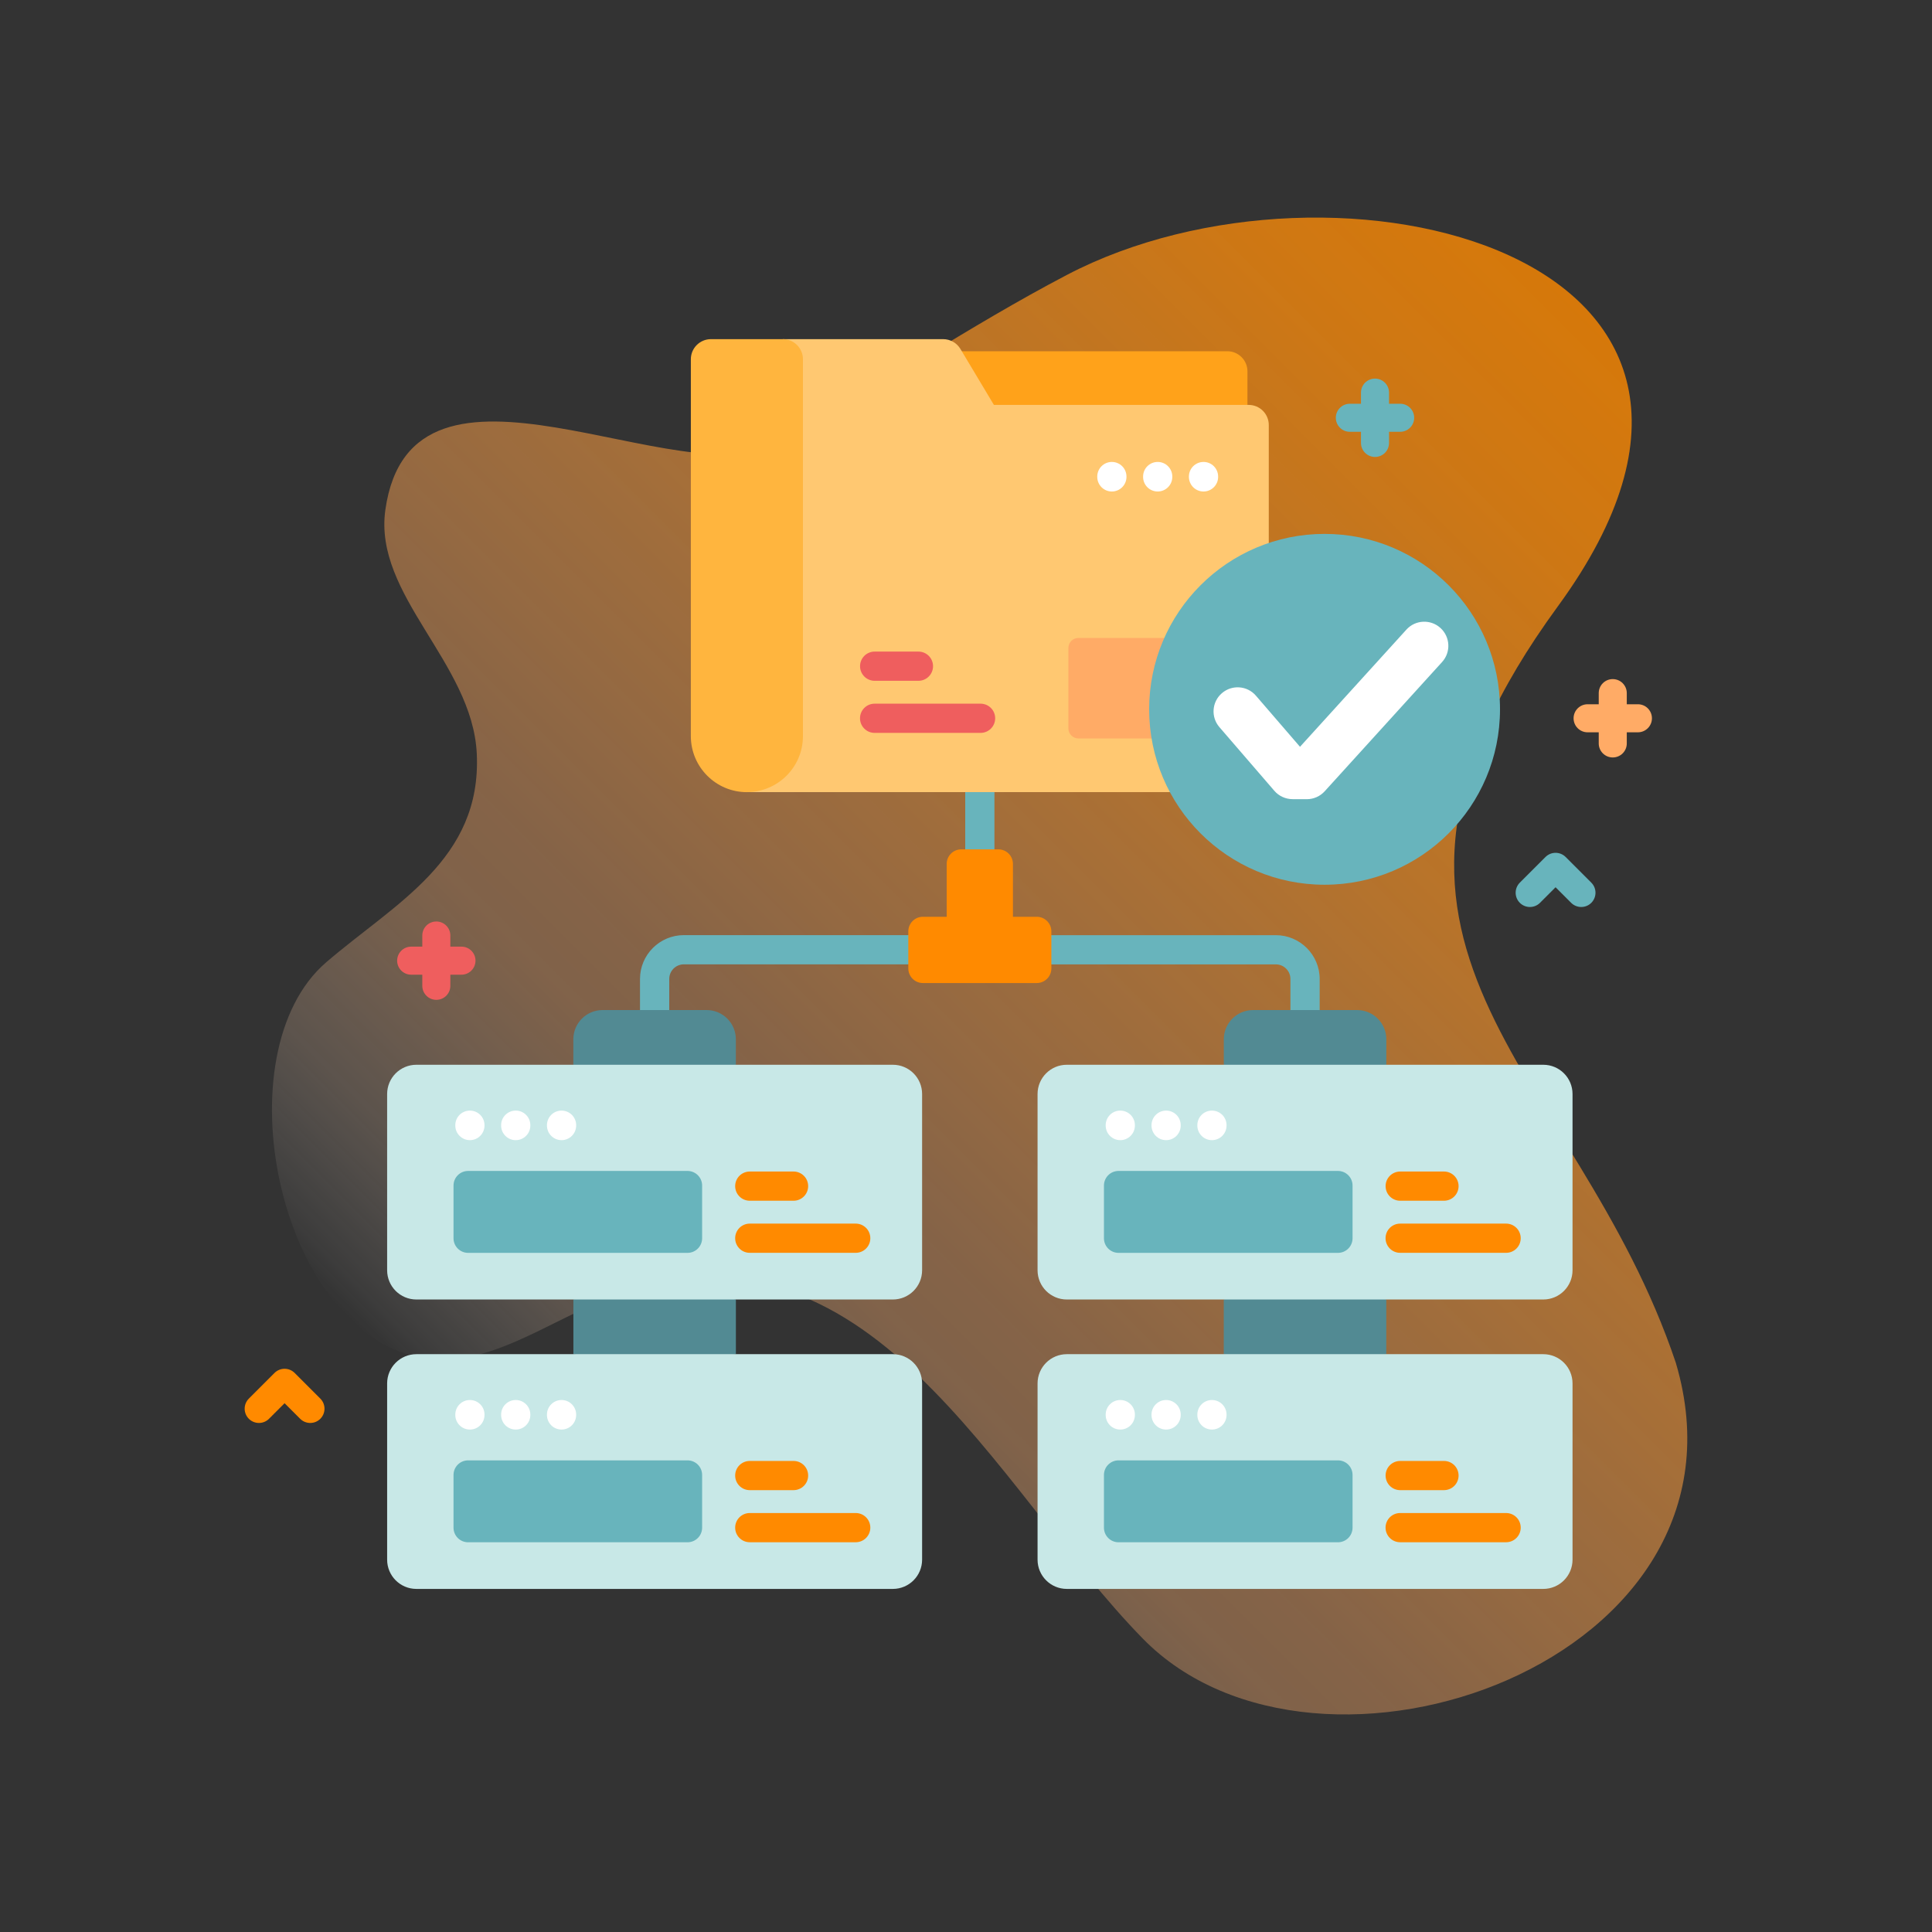<?xml version="1.0" encoding="UTF-8"?>
<svg id="uuid-0955bbc4-94e0-431f-84d2-f1d6dda12d6c" data-name="Layer 1" xmlns="http://www.w3.org/2000/svg" xmlns:xlink="http://www.w3.org/1999/xlink" viewBox="0 0 500 500">
  <rect x="0" y="0" width="500" height="500" fill="#333333" stroke="none"/>
  <defs>
    <style>
      .uuid-26501301-e882-42ea-b207-71b582a4307c {
        fill: #ffb53e;
      }

      .uuid-0f7bbb33-226d-4702-a065-56d21eaa0087 {
        fill: #ff8a00;
      }

      .uuid-8d2ed258-7506-4b37-8c94-838b3d1b4293 {
        fill: url(#uuid-d0f2fb8e-208a-465b-9999-04a0ad020513);
      }

      .uuid-48116845-4fc7-439a-97ab-fa75d879212a {
        fill: #fff;
      }

      .uuid-0b67bca4-b6d5-4b12-9e3c-09534a6bb5f3 {
        fill: #c8e8e7;
      }

      .uuid-dd2feafb-4717-46c4-8b9d-bd29a00911e8 {
        fill: #ffab66;
      }

      .uuid-8a792056-fa8a-4a3e-a834-b3684ed8d485 {
        fill: #528a93;
      }

      .uuid-0ed26dc1-9929-4031-9a9d-8eb0206fe669 {
        fill: #ef5e5e;
      }

      .uuid-09b3f378-9cc4-497a-911f-49eb3d5e18a5 {
        fill: #ffa21a;
      }

      .uuid-49325f58-76cb-43bb-89b9-4b0468ee165b {
        fill: #68b4bc;
      }

      .uuid-7a42b5dd-029f-4000-b446-64d94c6df7b8 {
        fill: #ffc871;
      }
    </style>
    <linearGradient id="uuid-d0f2fb8e-208a-465b-9999-04a0ad020513" x1="138.79" y1="112.43" x2="429.48" y2="403.13" gradientTransform="translate(0 502) scale(1 -1)" gradientUnits="userSpaceOnUse">
      <stop offset="0" stop-color="#fff" stop-opacity="0"/>
      <stop offset=".02" stop-color="#fff3ea" stop-opacity=".05"/>
      <stop offset=".1" stop-color="#ffd4b1" stop-opacity=".2"/>
      <stop offset=".18" stop-color="#ffbd87" stop-opacity=".31"/>
      <stop offset=".24" stop-color="#ffaf6e" stop-opacity=".38"/>
      <stop offset=".29" stop-color="#ffab66" stop-opacity=".4"/>
      <stop offset=".4" stop-color="#ffa451" stop-opacity=".48"/>
      <stop offset=".67" stop-color="#ff9625" stop-opacity=".65"/>
      <stop offset=".88" stop-color="#ff8d0a" stop-opacity=".76"/>
      <stop offset="1" stop-color="#ff8a00" stop-opacity=".8"/>
    </linearGradient>
  </defs>
  <path class="uuid-0f7bbb33-226d-4702-a065-56d21eaa0087" d="M80.29,368.26c-.94,0-1.89-.36-2.61-1.08l-4.03-4.03-4.03,4.03c-1.44,1.44-3.78,1.44-5.22,0-1.44-1.44-1.44-3.78,0-5.22l6.64-6.64c1.44-1.44,3.78-1.44,5.22,0l6.64,6.64c1.44,1.44,1.44,3.78,0,5.22-.72.72-1.66,1.08-2.61,1.08Z"/>
  <path class="uuid-49325f58-76cb-43bb-89b9-4b0468ee165b" d="M409.22,234.73c-.94,0-1.89-.36-2.61-1.08l-4.03-4.03-4.03,4.03c-1.44,1.44-3.78,1.44-5.22,0-1.44-1.44-1.44-3.78,0-5.22l6.64-6.64c1.44-1.44,3.78-1.44,5.22,0l6.64,6.64c1.44,1.44,1.44,3.78,0,5.22-.72.72-1.66,1.08-2.61,1.08Z"/>
  <path class="uuid-8d2ed258-7506-4b37-8c94-838b3d1b4293" d="M433.75,352.83c-26.02-77.65-95.29-107.33-30.55-195.95,66.88-91.55-58.11-121.86-127.11-85.72-25.43,13.32-49.18,29.51-74.24,43.55-25.58,14.33-95.31-30.96-102.12,17.24-3.12,22.09,22.53,39.55,23.66,63.09,1.32,27.49-21.24,38.74-38.99,54.02-26.99,23.24-12.81,94.48,23.9,102.18,17.36,3.64,33.36-9.4,49.99-15.54,66.58-24.55,98.89,48.97,137.49,88.39,45.36,46.32,160.67,5.76,137.96-71.26h0Z"/>
  <path class="uuid-09b3f378-9cc4-497a-911f-49eb3d5e18a5" d="M322.84,113.01h-78.75v-22.11h73.54c2.88,0,5.21,2.33,5.21,5.21v16.9Z"/>
  <path class="uuid-49325f58-76cb-43bb-89b9-4b0468ee165b" d="M337.74,265.19c-2.09,0-3.78-1.69-3.78-3.78v-8.05c0-2.09-1.7-3.78-3.78-3.78h-58.08c-2.09,0-3.78-1.69-3.78-3.78s1.69-3.78,3.78-3.78h58.08c6.26,0,11.35,5.09,11.35,11.35v8.05c0,2.09-1.69,3.78-3.78,3.78Z"/>
  <path class="uuid-49325f58-76cb-43bb-89b9-4b0468ee165b" d="M169.41,265.19c-2.09,0-3.78-1.69-3.78-3.78v-8.05c0-6.26,5.09-11.35,11.35-11.35h58.08c2.09,0,3.78,1.69,3.78,3.78s-1.69,3.78-3.78,3.78h-58.08c-2.09,0-3.78,1.7-3.78,3.78v8.05c0,2.09-1.69,3.78-3.78,3.78Z"/>
  <path class="uuid-49325f58-76cb-43bb-89b9-4b0468ee165b" d="M253.58,223.59c-2.09,0-3.78-1.69-3.78-3.78v-14.8c0-2.09,1.69-3.78,3.78-3.78s3.78,1.69,3.78,3.78v14.8c0,2.09-1.69,3.78-3.78,3.78Z"/>
  <path class="uuid-7a42b5dd-029f-4000-b446-64d94c6df7b8" d="M257.23,104.8l-8.67-14.49c-.94-1.57-2.64-2.54-4.47-2.54h-41.49l-9.3,117.23h129.85c2.88,0,5.21-2.33,5.21-5.21v-89.79c0-2.88-2.33-5.21-5.21-5.21h-65.92Z"/>
  <path class="uuid-0ed26dc1-9929-4031-9a9d-8eb0206fe669" d="M237.69,176.19h-11.33c-2.09,0-3.78-1.69-3.78-3.78s1.69-3.78,3.78-3.78h11.33c2.09,0,3.78,1.69,3.78,3.78s-1.69,3.78-3.78,3.78Z"/>
  <path class="uuid-0ed26dc1-9929-4031-9a9d-8eb0206fe669" d="M253.77,189.67h-27.42c-2.09,0-3.78-1.69-3.78-3.78s1.69-3.78,3.78-3.78h27.42c2.09,0,3.78,1.69,3.78,3.78s-1.69,3.78-3.78,3.78Z"/>
  <path class="uuid-26501301-e882-42ea-b207-71b582a4307c" d="M193.3,205.01c-8.01,0-14.51-6.49-14.51-14.51v-97.52c0-2.88,2.33-5.21,5.21-5.21h18.59c2.88,0,5.21,2.33,5.21,5.21v97.52c0,8.01-6.49,14.5-14.5,14.5Z"/>
  <path class="uuid-dd2feafb-4717-46c4-8b9d-bd29a00911e8" d="M312.65,191.11h-33.55c-1.44,0-2.6-1.17-2.6-2.6v-20.81c0-1.44,1.17-2.6,2.6-2.6h33.55c1.44,0,2.6,1.17,2.6,2.6v20.81c0,1.44-1.17,2.6-2.6,2.6Z"/>
  <path class="uuid-48116845-4fc7-439a-97ab-fa75d879212a" d="M287.75,127.2c-2.09,0-3.78-1.69-3.78-3.78v-.09c0-2.09,1.69-3.78,3.78-3.78s3.78,1.69,3.78,3.78v.09c0,2.09-1.69,3.78-3.78,3.78Z"/>
  <path class="uuid-48116845-4fc7-439a-97ab-fa75d879212a" d="M299.61,127.2c-2.09,0-3.78-1.69-3.78-3.78v-.09c0-2.09,1.69-3.78,3.78-3.78s3.78,1.69,3.78,3.78v.09c0,2.09-1.69,3.78-3.78,3.78Z"/>
  <path class="uuid-48116845-4fc7-439a-97ab-fa75d879212a" d="M311.47,127.2c-2.09,0-3.78-1.69-3.78-3.78v-.09c0-2.09,1.69-3.78,3.78-3.78s3.78,1.69,3.78,3.78v.09c0,2.09-1.69,3.78-3.78,3.78Z"/>
  <path class="uuid-8a792056-fa8a-4a3e-a834-b3684ed8d485" d="M190.44,275.56l-21.03,3.78-21.03-3.78v-6.59c0-4.18,3.39-7.57,7.57-7.57h26.92c4.18,0,7.57,3.39,7.57,7.57v6.59Z"/>
  <path class="uuid-8a792056-fa8a-4a3e-a834-b3684ed8d485" d="M190.44,350.46l-20.84,3.78-21.21-3.78v-14.16l21.03-3.78,21.03,3.78v14.16Z"/>
  <path class="uuid-0b67bca4-b6d5-4b12-9e3c-09534a6bb5f3" d="M231.07,336.31h-123.31c-4.18,0-7.57-3.39-7.57-7.57v-45.61c0-4.18,3.39-7.57,7.57-7.57h123.31c4.18,0,7.57,3.39,7.57,7.57v45.61c0,4.18-3.39,7.57-7.57,7.57h0Z"/>
  <path class="uuid-49325f58-76cb-43bb-89b9-4b0468ee165b" d="M177.93,324.24h-56.78c-2.09,0-3.78-1.69-3.78-3.78v-13.64c0-2.09,1.69-3.78,3.78-3.78h56.78c2.09,0,3.78,1.69,3.78,3.78v13.64c0,2.09-1.69,3.78-3.78,3.78Z"/>
  <path class="uuid-0f7bbb33-226d-4702-a065-56d21eaa0087" d="M205.37,310.75h-11.33c-2.09,0-3.78-1.69-3.78-3.78s1.69-3.78,3.78-3.78h11.33c2.09,0,3.78,1.69,3.78,3.78s-1.69,3.78-3.78,3.78Z"/>
  <path class="uuid-0f7bbb33-226d-4702-a065-56d21eaa0087" d="M221.46,324.23h-27.42c-2.09,0-3.78-1.69-3.78-3.78s1.69-3.78,3.78-3.78h27.42c2.09,0,3.78,1.69,3.78,3.78s-1.69,3.78-3.78,3.78Z"/>
  <path class="uuid-48116845-4fc7-439a-97ab-fa75d879212a" d="M121.61,295.07c-2.09,0-3.78-1.69-3.78-3.78v-.09c0-2.09,1.69-3.78,3.78-3.78s3.78,1.69,3.78,3.78v.09c0,2.09-1.69,3.78-3.78,3.78Z"/>
  <path class="uuid-48116845-4fc7-439a-97ab-fa75d879212a" d="M133.47,295.07c-2.09,0-3.78-1.69-3.78-3.78v-.09c0-2.09,1.69-3.78,3.78-3.78s3.78,1.69,3.78,3.78v.09c0,2.09-1.69,3.78-3.78,3.78Z"/>
  <path class="uuid-48116845-4fc7-439a-97ab-fa75d879212a" d="M145.33,295.07c-2.09,0-3.78-1.69-3.78-3.78v-.09c0-2.09,1.69-3.78,3.78-3.78s3.78,1.69,3.78,3.78v.09c0,2.09-1.69,3.78-3.78,3.78Z"/>
  <path class="uuid-0b67bca4-b6d5-4b12-9e3c-09534a6bb5f3" d="M231.07,411.21h-123.31c-4.18,0-7.57-3.39-7.57-7.57v-45.61c0-4.18,3.39-7.57,7.57-7.57h123.31c4.18,0,7.57,3.39,7.57,7.57v45.61c0,4.18-3.39,7.57-7.57,7.57h0Z"/>
  <path class="uuid-49325f58-76cb-43bb-89b9-4b0468ee165b" d="M177.93,399.14h-56.78c-2.09,0-3.78-1.69-3.78-3.78v-13.64c0-2.09,1.69-3.78,3.78-3.78h56.78c2.09,0,3.78,1.69,3.78,3.78v13.64c0,2.09-1.69,3.78-3.78,3.78Z"/>
  <path class="uuid-0f7bbb33-226d-4702-a065-56d21eaa0087" d="M205.37,385.65h-11.33c-2.09,0-3.78-1.69-3.78-3.78s1.69-3.78,3.78-3.78h11.33c2.09,0,3.78,1.69,3.78,3.78s-1.69,3.78-3.78,3.78Z"/>
  <path class="uuid-0f7bbb33-226d-4702-a065-56d21eaa0087" d="M221.46,399.13h-27.42c-2.09,0-3.78-1.69-3.78-3.78s1.69-3.78,3.78-3.78h27.42c2.09,0,3.78,1.69,3.78,3.78s-1.69,3.78-3.78,3.78Z"/>
  <path class="uuid-48116845-4fc7-439a-97ab-fa75d879212a" d="M121.61,369.97c-2.09,0-3.78-1.69-3.78-3.78v-.09c0-2.09,1.69-3.78,3.78-3.78s3.78,1.69,3.78,3.78v.09c0,2.09-1.69,3.78-3.78,3.78Z"/>
  <path class="uuid-48116845-4fc7-439a-97ab-fa75d879212a" d="M133.47,369.97c-2.09,0-3.78-1.69-3.78-3.78v-.09c0-2.09,1.69-3.78,3.78-3.78s3.78,1.69,3.78,3.78v.09c0,2.09-1.69,3.78-3.78,3.78Z"/>
  <path class="uuid-48116845-4fc7-439a-97ab-fa75d879212a" d="M145.33,369.97c-2.09,0-3.78-1.69-3.78-3.78v-.09c0-2.09,1.69-3.78,3.78-3.78s3.78,1.69,3.78,3.78v.09c0,2.09-1.69,3.78-3.78,3.78Z"/>
  <path class="uuid-8a792056-fa8a-4a3e-a834-b3684ed8d485" d="M358.77,275.56l-20.27,3.78-21.78-3.78v-6.59c0-4.18,3.39-7.57,7.57-7.57h26.92c4.18,0,7.57,3.39,7.57,7.57v6.59Z"/>
  <path class="uuid-8a792056-fa8a-4a3e-a834-b3684ed8d485" d="M358.77,350.46l-21.03,3.78-21.03-3.78v-14.16l21.03-3.78,21.03,3.78v14.16Z"/>
  <path class="uuid-0b67bca4-b6d5-4b12-9e3c-09534a6bb5f3" d="M399.4,336.31h-123.31c-4.18,0-7.57-3.39-7.57-7.57v-45.61c0-4.18,3.39-7.57,7.57-7.57h123.31c4.18,0,7.57,3.39,7.57,7.57v45.61c0,4.18-3.39,7.57-7.57,7.57Z"/>
  <path class="uuid-49325f58-76cb-43bb-89b9-4b0468ee165b" d="M346.26,324.24h-56.78c-2.09,0-3.78-1.69-3.78-3.78v-13.64c0-2.09,1.69-3.78,3.78-3.78h56.78c2.09,0,3.78,1.69,3.78,3.78v13.64c0,2.09-1.69,3.78-3.78,3.78Z"/>
  <path class="uuid-0f7bbb33-226d-4702-a065-56d21eaa0087" d="M373.7,310.75h-11.33c-2.09,0-3.78-1.69-3.78-3.78s1.69-3.78,3.78-3.78h11.33c2.09,0,3.78,1.69,3.78,3.78s-1.69,3.78-3.78,3.78Z"/>
  <path class="uuid-0f7bbb33-226d-4702-a065-56d21eaa0087" d="M389.78,324.23h-27.42c-2.09,0-3.78-1.69-3.78-3.78s1.69-3.78,3.78-3.78h27.42c2.09,0,3.78,1.69,3.78,3.78s-1.69,3.78-3.78,3.78Z"/>
  <path class="uuid-48116845-4fc7-439a-97ab-fa75d879212a" d="M289.93,295.07c-2.09,0-3.78-1.69-3.78-3.78v-.09c0-2.09,1.69-3.78,3.78-3.78s3.78,1.69,3.78,3.78v.09c0,2.09-1.69,3.78-3.78,3.78Z"/>
  <path class="uuid-48116845-4fc7-439a-97ab-fa75d879212a" d="M301.79,295.07c-2.09,0-3.78-1.69-3.78-3.78v-.09c0-2.09,1.69-3.78,3.78-3.78s3.78,1.69,3.78,3.78v.09c0,2.09-1.69,3.78-3.78,3.78Z"/>
  <path class="uuid-48116845-4fc7-439a-97ab-fa75d879212a" d="M313.65,295.07c-2.09,0-3.78-1.69-3.78-3.78v-.09c0-2.09,1.69-3.78,3.78-3.78s3.78,1.69,3.78,3.78v.09c0,2.09-1.69,3.78-3.78,3.78Z"/>
  <path class="uuid-0b67bca4-b6d5-4b12-9e3c-09534a6bb5f3" d="M399.4,411.21h-123.31c-4.18,0-7.57-3.39-7.57-7.57v-45.61c0-4.18,3.39-7.57,7.57-7.57h123.31c4.18,0,7.57,3.39,7.57,7.57v45.61c0,4.18-3.39,7.57-7.57,7.57Z"/>
  <path class="uuid-49325f58-76cb-43bb-89b9-4b0468ee165b" d="M346.26,399.14h-56.78c-2.09,0-3.78-1.69-3.78-3.78v-13.64c0-2.09,1.69-3.78,3.78-3.78h56.78c2.09,0,3.78,1.69,3.78,3.78v13.64c0,2.09-1.69,3.78-3.78,3.78Z"/>
  <path class="uuid-0f7bbb33-226d-4702-a065-56d21eaa0087" d="M373.7,385.65h-11.33c-2.09,0-3.78-1.69-3.78-3.78s1.69-3.78,3.78-3.78h11.33c2.09,0,3.78,1.69,3.78,3.78s-1.69,3.78-3.78,3.78Z"/>
  <path class="uuid-0f7bbb33-226d-4702-a065-56d21eaa0087" d="M389.78,399.13h-27.42c-2.09,0-3.78-1.69-3.78-3.78s1.69-3.78,3.78-3.78h27.42c2.09,0,3.78,1.69,3.78,3.78s-1.69,3.78-3.78,3.78Z"/>
  <path class="uuid-48116845-4fc7-439a-97ab-fa75d879212a" d="M289.93,369.97c-2.09,0-3.78-1.69-3.78-3.78v-.09c0-2.09,1.69-3.78,3.78-3.78s3.78,1.69,3.78,3.78v.09c0,2.09-1.69,3.78-3.78,3.78Z"/>
  <path class="uuid-48116845-4fc7-439a-97ab-fa75d879212a" d="M301.79,369.97c-2.09,0-3.78-1.69-3.78-3.78v-.09c0-2.09,1.69-3.78,3.78-3.78s3.78,1.69,3.78,3.78v.09c0,2.09-1.69,3.78-3.78,3.78Z"/>
  <path class="uuid-48116845-4fc7-439a-97ab-fa75d879212a" d="M313.65,369.97c-2.09,0-3.78-1.69-3.78-3.78v-.09c0-2.09,1.69-3.78,3.78-3.78s3.78,1.69,3.78,3.78v.09c0,2.09-1.69,3.78-3.78,3.78Z"/>
  <path class="uuid-0f7bbb33-226d-4702-a065-56d21eaa0087" d="M262.15,237.26v-13.67c0-2.09-1.69-3.78-3.78-3.78h-9.59c-2.09,0-3.78,1.69-3.78,3.78v13.67h-6.15c-2.09,0-3.78,1.69-3.78,3.78v9.59c0,2.09,1.69,3.78,3.78,3.78h29.46c2.09,0,3.78-1.69,3.78-3.78v-9.59c0-2.09-1.69-3.78-3.78-3.78h-6.15Z"/>
  <circle class="uuid-49325f58-76cb-43bb-89b9-4b0468ee165b" cx="342.8" cy="183.57" r="45.4"/>
  <path class="uuid-0ed26dc1-9929-4031-9a9d-8eb0206fe669" d="M119.43,244.99h-2.88v-2.88c0-2-1.62-3.63-3.63-3.63s-3.63,1.62-3.63,3.63v2.88h-2.88c-2,0-3.63,1.62-3.63,3.63s1.62,3.63,3.63,3.63h2.88v2.88c0,2,1.62,3.63,3.63,3.63s3.63-1.62,3.63-3.63v-2.88h2.88c2,0,3.63-1.62,3.63-3.63s-1.62-3.63-3.63-3.63Z"/>
  <path class="uuid-49325f58-76cb-43bb-89b9-4b0468ee165b" d="M362.36,104.49h-2.88v-2.88c0-2-1.62-3.63-3.63-3.63s-3.63,1.62-3.63,3.63v2.88h-2.88c-2,0-3.63,1.62-3.63,3.63s1.62,3.63,3.63,3.63h2.88v2.88c0,2,1.62,3.63,3.63,3.63s3.63-1.62,3.63-3.63v-2.88h2.88c2,0,3.63-1.62,3.63-3.63s-1.62-3.63-3.63-3.63Z"/>
  <path class="uuid-dd2feafb-4717-46c4-8b9d-bd29a00911e8" d="M423.89,182.26h-2.88v-2.88c0-2-1.62-3.63-3.63-3.63s-3.63,1.62-3.63,3.63v2.88h-2.88c-2,0-3.63,1.62-3.63,3.63s1.62,3.63,3.63,3.63h2.88v2.88c0,2,1.62,3.63,3.63,3.63s3.63-1.62,3.63-3.63v-2.88h2.88c2,0,3.63-1.62,3.63-3.63s-1.62-3.63-3.63-3.63Z"/>
  <path class="uuid-48116845-4fc7-439a-97ab-fa75d879212a" d="M338.2,206.82h-3.68c-1.81,0-3.54-.79-4.72-2.16l-14.22-16.48c-2.25-2.61-1.96-6.54.65-8.79,2.61-2.25,6.55-1.96,8.8.65l11.41,13.23,27.54-30.33c2.31-2.55,6.26-2.74,8.81-.42s2.74,6.26.42,8.81l-30.39,33.46c-1.18,1.3-2.86,2.04-4.62,2.04Z"/>
</svg>